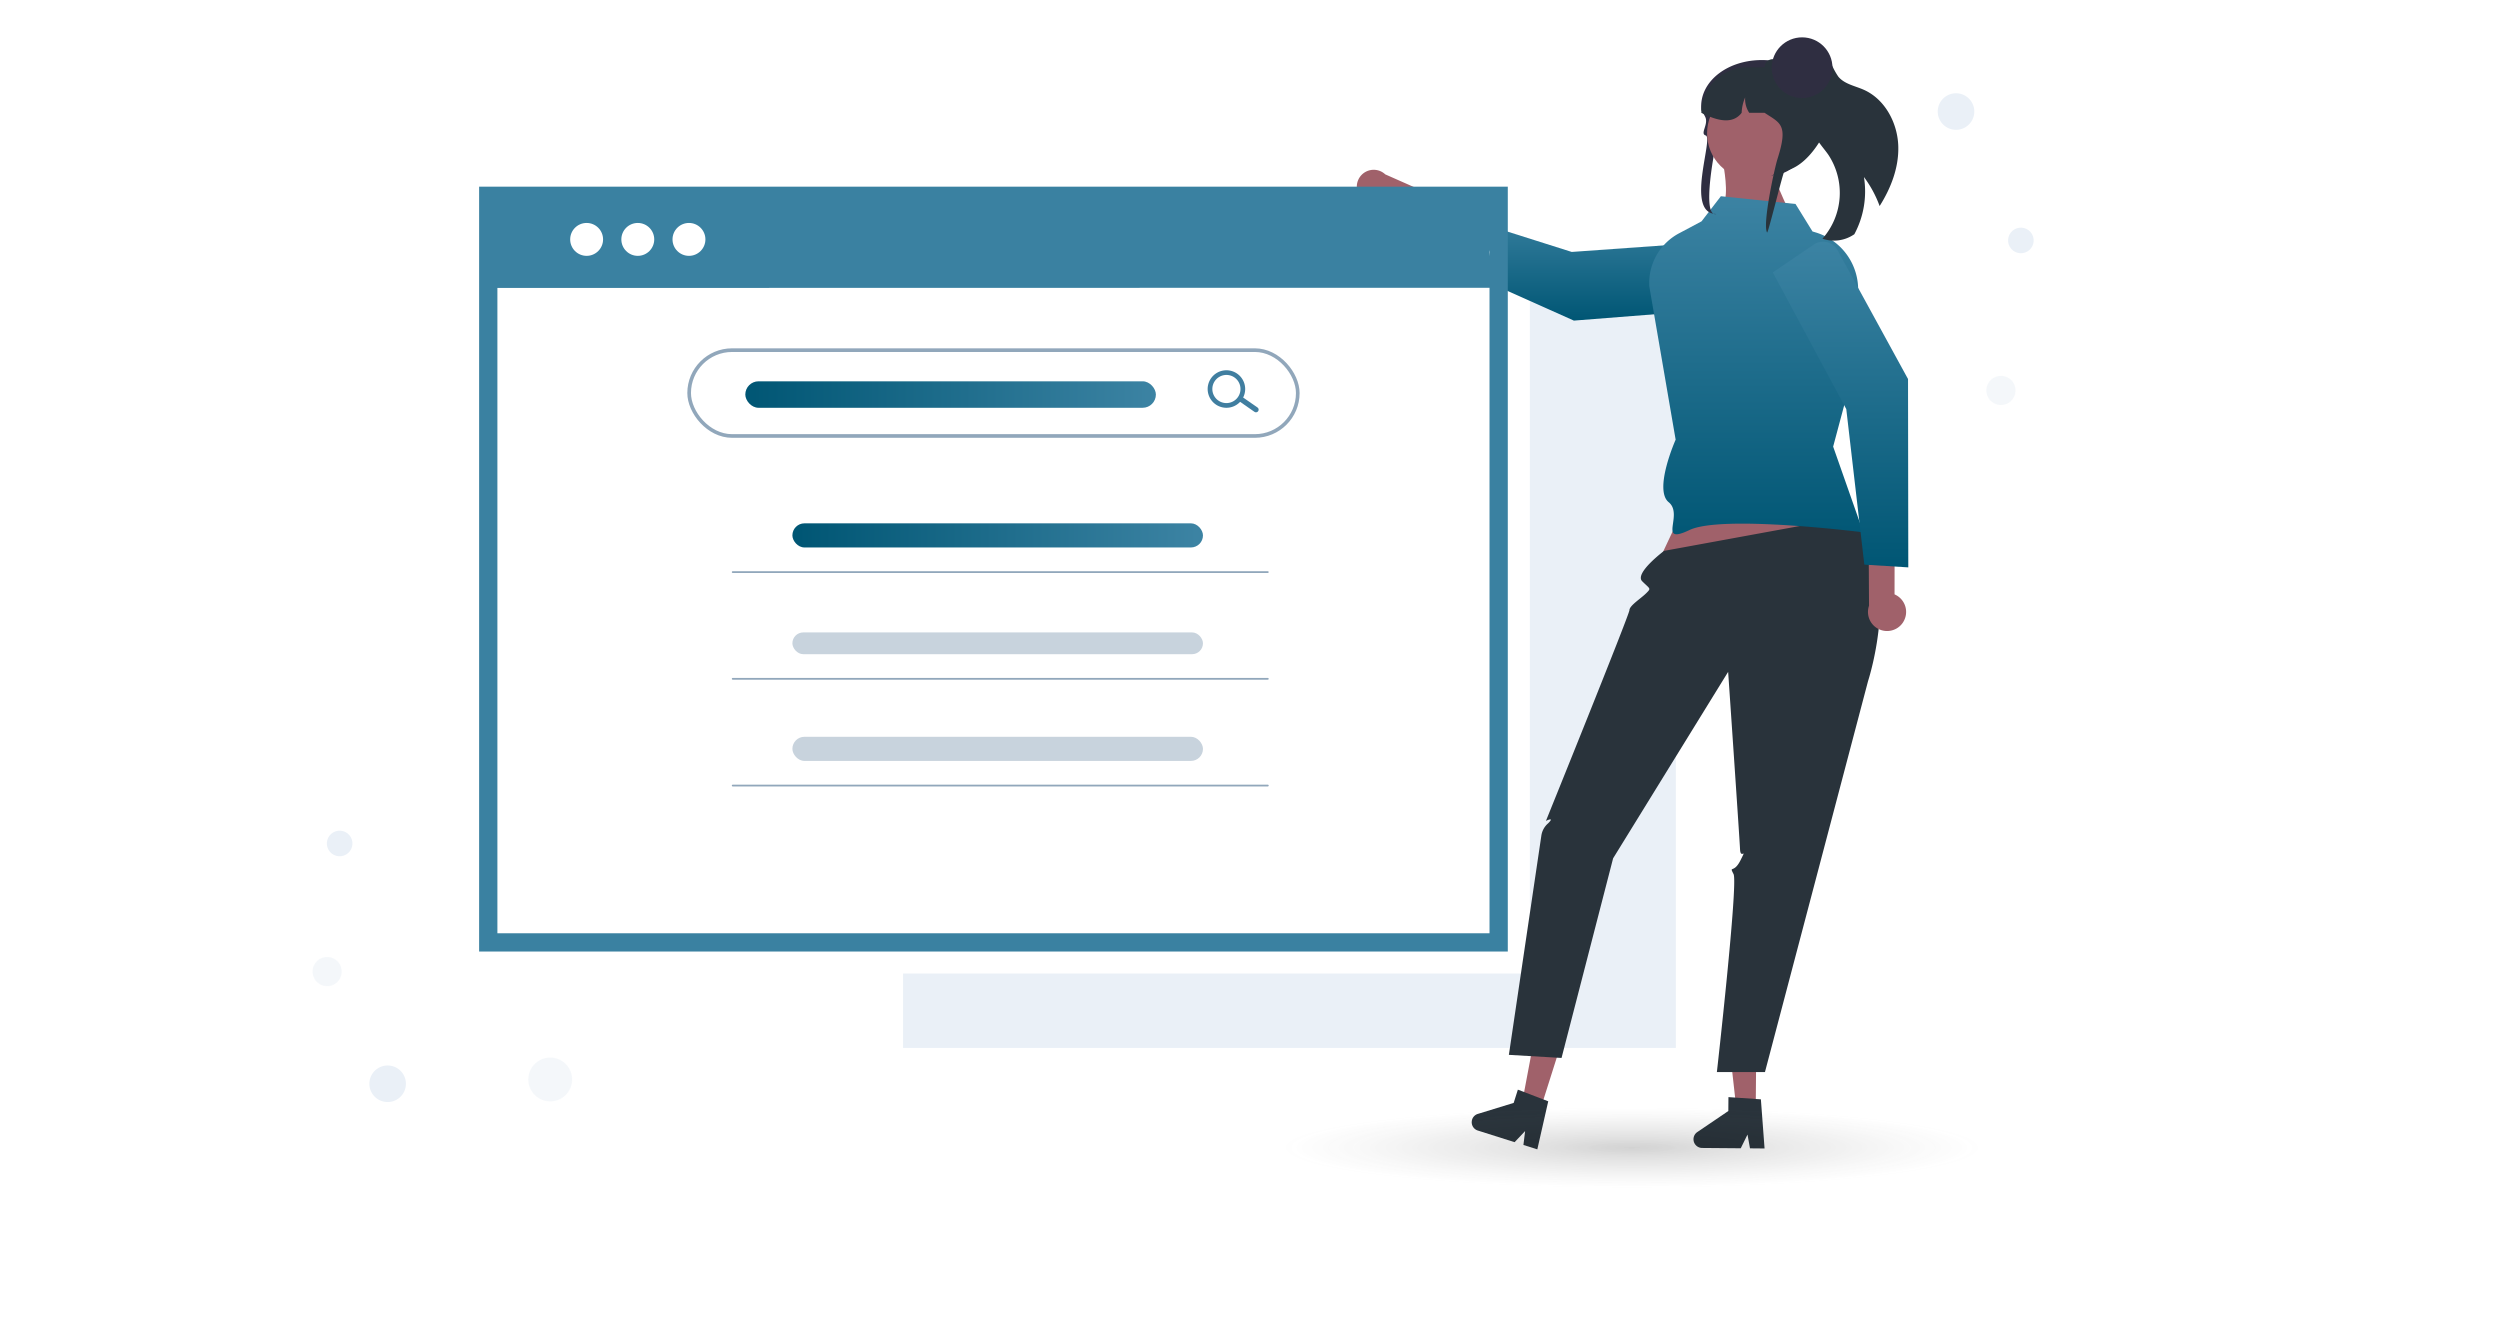 <svg xmlns="http://www.w3.org/2000/svg" xmlns:xlink="http://www.w3.org/1999/xlink" width="684" height="361" viewBox="0 0 684 361">
  <rect x="0" y="0" width="684" height="361" fill="#808080" stroke="none"/>
  <defs>
    <linearGradient id="linear-gradient" x1="0.5" x2="0.5" y2="1" gradientUnits="objectBoundingBox">
      <stop offset="0" stop-color="#3c83a3"/>
      <stop offset="1" stop-color="#005674"/>
    </linearGradient>
    <linearGradient id="linear-gradient-4" x1="1" y1="0.5" x2="0" y2="0.5" xlink:href="#linear-gradient"/>
    <linearGradient id="linear-gradient-5" x1="0.988" y1="0.5" x2="0.013" y2="0.5" xlink:href="#linear-gradient"/>
    <radialGradient id="radial-gradient" cx="0.5" cy="0.5" r="0.5" gradientUnits="objectBoundingBox">
      <stop offset="0" stop-opacity="0.612"/>
      <stop offset="0.464" stop-color="#272727" stop-opacity="0.31"/>
      <stop offset="1" stop-color="#545454" stop-opacity="0"/>
    </radialGradient>
    <clipPath id="clip-Finnwaa_-_Microsoft_Advertising_Search">
      <rect width="684" height="361"/>
    </clipPath>
  </defs>
  <g id="Finnwaa_-_Microsoft_Advertising_Search" data-name="Finnwaa - Microsoft Advertising – Search" clip-path="url(#clip-Finnwaa_-_Microsoft_Advertising_Search)">
    <rect width="684" height="361" fill="#fff"/>
    <path id="Pfad_16586" data-name="Pfad 16586" d="M-17764.5-3961s1.629,8.413,0,10.721,18.334,2.786,18.334,2.786-6.053-12.5-5.205-14.132S-17764.5-3961-17764.5-3961Z" transform="translate(18236 4006)" fill="#a0616a"/>
    <g id="Gruppe_16195" data-name="Gruppe 16195" transform="translate(-11.375 -10.781)">
      <path id="Pfad_16546" data-name="Pfad 16546" d="M605.554,317.365H585.76V486.116c0,11.135,11.135,20.162,0,20.162H414.269v.193c0,11.135,0,20.162,0,20.162H625.715V337.526a20.161,20.161,0,0,0-20.161-20.161Z" transform="translate(-155.822 -229.131)" fill="#eaf0f7"/>
      <path id="Pfad_16548" data-name="Pfad 16548" d="M593.4,281.316a4.628,4.628,0,0,0,7,.856l21.025,9.486,4.053-5.17L600.419,275.4a4.621,4.621,0,0,0-7.02,5.912Z" transform="translate(-210.038 -216.914)" fill="#a0616a"/>
      <path id="Pfad_16549" data-name="Pfad 16549" d="M703.461,291.725l2.355,13.345a4.535,4.535,0,0,1-4.11,5.309l-40.016,3.147-47.037-21.051,5.618-10.665L661.1,294.74Z" transform="translate(-219.7 -215.029)" fill="url(#linear-gradient)"/>
      <g id="Pfad_16568" data-name="Pfad 16568" transform="translate(142.463 61.848)" fill="#fff">
        <path d="M 278.945 206.767 L 2.5 206.767 L 2.5 182.523 L 2.5 26.744 L 2.5 2.5 L 278.945 2.5 L 278.945 26.744 L 278.945 182.523 L 278.945 206.767 Z" stroke="none"/>
        <path d="M 5 5 L 5 204.267 L 276.445 204.267 L 276.445 5 L 5 5 M 0 -1.52587890625e-05 L 281.445 -1.52587890625e-05 C 281.445 -1.52587890625e-05 281.445 11.974 281.445 26.744 L 281.445 182.523 C 281.445 197.293 281.445 209.267 281.445 209.267 L 0 209.267 C 0 209.267 0 197.293 0 182.523 L 0 26.744 C 0 11.974 0 -1.52587890625e-05 0 -1.52587890625e-05 Z" stroke="none" fill="#3a81a1"/>
      </g>
      <path id="Pfad_16554" data-name="Pfad 16554" d="M385.108,178.123l-14.577,31.055,56.075-5.679L414.9,173.687Z" transform="translate(93.599 -42.608)" fill="#a0616a"/>
      <path id="Pfad_16555" data-name="Pfad 16555" d="M409.669,450.168l-5.317-.045L402,429.138l7.846.066Z" transform="translate(82.076 -136.16)" fill="#a0616a"/>
      <path id="Pfad_16556" data-name="Pfad 16556" d="M740.5,678.584a2.38,2.38,0,0,0,2.357,2.4l10.571.088,1.85-3.751.68,3.77,3.988.036-1.007-13.447-1.388-.092-5.66-.39-1.826-.122-.032,3.8-8.491,5.759A2.376,2.376,0,0,0,740.5,678.584Z" transform="translate(-265.786 -356.122)" fill="#29333b"/>
      <path id="Pfad_16557" data-name="Pfad 16557" d="M318.337,449.44l-5.069-1.605,3.916-20.75,7.481,2.368Z" transform="translate(114.569 -135.409)" fill="#a0616a"/>
      <path id="Pfad_16558" data-name="Pfad 16558" d="M644.868,672.056a2.38,2.38,0,0,0,1.548,2.984l10.078,3.19,2.871-3.042-.458,3.8,3.8,1.206,2.988-13.149-1.3-.5-5.3-2.036-1.709-.653-1.148,3.627-9.809,3.01a2.376,2.376,0,0,0-1.567,1.554Z" transform="translate(-230.722 -354.947)" fill="#29333b"/>
      <path id="Pfad_16559" data-name="Pfad 16559" d="M754.25,416.522l-50.986,9.342s-8.178,6.117-5.99,8.308,2.527,1.851,1.09,3.289-4.545,3.358-4.575,4.616-22.847,57.664-22.847,57.664,2.535-1.268.634.634a5.5,5.5,0,0,0-1.9,3.472L660.8,563.752l14.41.848,14.11-54.615,31.473-51.021s3.123,45.5,3.254,48.524,2.032-.777.131,3.026-3.169,1.268-1.9,3.8-4.566,54.146-4.566,54.146h13.153l28.209-106.976S769.11,430.9,754.25,416.522Z" transform="translate(-236.598 -264.364)" fill="#29333b"/>
      <path id="Pfad_16560" data-name="Pfad 16560" d="M761.417,280.284l-20.423-2.122-5.291,6.87-6.164,3.283a15.385,15.385,0,0,0-8.122,14.553l7.2,41.9s-6.085,13.7-1.9,17.112-3.235,11.856,5.7,7.605,47.534.634,47.534.634l-8.239-23.45,6.155-23.043.677-19.321a16.368,16.368,0,0,0-11.623-16.242l-.861-.26Z" transform="translate(-258.786 -213.694)" fill="url(#linear-gradient)"/>
      <path id="Pfad_16561" data-name="Pfad 16561" d="M815.227,242c.134,5.757-2.018,11.331-5.108,16.227a30.785,30.785,0,0,0-4.291-7.939,24.714,24.714,0,0,1-2.63,15.651,3.31,3.31,0,0,1-.282.181,9.7,9.7,0,0,1-8.438,1.035,18.925,18.925,0,0,0,1.627-22.934c-1.337-1.932-3.065-3.64-3.893-5.839-1.307-3.508-.051-7.37.742-11.027.741-3.4.871-7.454-1.413-9.948a2.4,2.4,0,0,1,2.2-1.013,4.539,4.539,0,0,1,3.086,2.683,19.568,19.568,0,0,0,1.993,3.746c1.684,2.038,4.553,2.519,6.971,3.593C811.644,229.027,815.087,235.6,815.227,242Z" transform="translate(-284.478 -191.069)" fill="#29333b"/>
      <path id="Pfad_16563" data-name="Pfad 16563" d="M748.462,239.811c.335-1.171-1.971,5.987-.859,6.116,5.068.581,12.025,3.608,15.555,5.02.159-.018.318-.037.472-.06.379-.042.748-.1,1.113-.171,8.219-1.556,11.38-14.181,11.38-14.3,0-.568-1.362-16.157-3.508-16.388a15.815,15.815,0,0,0-1.7-.092h-5.325a24.748,24.748,0,0,0-3.343-.485h-.01c-10.721-.817-19.174,5.717-18.383,13.668,0,.009.014.018.019.028.229.341.43.664.608.974.173.291.318.568.444.831.977,2.03-1.535,4.585.131,5.062,2.215.634-5.826,21.481,2.942,21.481C743.736,262.712,747.539,243.041,748.462,239.811Z" transform="translate(-266.995 -192.169)" fill="#2f2e41"/>
      <ellipse id="Ellipse_1445" data-name="Ellipse 1445" cx="12.608" cy="12.608" rx="12.608" ry="12.608" transform="translate(478.427 34.658)" fill="#a0616a"/>
      <path id="Pfad_16564" data-name="Pfad 16564" d="M743.89,233.673c.21.111.416.212.626.314s.439.212.659.309c4.222,1.915,7.658,2.127,9.743-.623a11.659,11.659,0,0,1,.958-4.2,6.75,6.75,0,0,0,1.113,4.2h4.2c4.325,2.87,6.545,3.17,3.544,12.593-.837,2.626-4.164,17.9-2.855,20.17.379-.042,4.408-16.777,4.772-16.846,8.219-1.555,13.442-15.1,12.773-15.862a14.119,14.119,0,0,0-1.463-6.28,14.446,14.446,0,0,0-5.489-5.971,25.458,25.458,0,0,0-4.385-1.647l-.108-.028c-.463-.125-.935-.24-1.407-.337a25.893,25.893,0,0,0-2.955-.448c-.07,0-.14-.009-.206-.009a2.227,2.227,0,0,0-1.127.309s0,0-.009,0a2.122,2.122,0,0,0-.627.558,2.146,2.146,0,0,0-.458,1.334h-4.675q-.259,0-.519.014a12.536,12.536,0,0,0-12.086,11.786C743.894,233.235,743.89,233.452,743.89,233.673Z" transform="translate(-267.027 -192.03)" fill="#29333b"/>
      <ellipse id="Ellipse_1446" data-name="Ellipse 1446" cx="8.306" cy="8.306" rx="8.306" ry="8.306" transform="translate(496.123 21)" fill="#2f2e41"/>
      <path id="Pfad_16565" data-name="Pfad 16565" d="M825.449,441.559a5.226,5.226,0,0,0-2.356-7.6l.041-26.049-7.2-1.783.177,30.939a5.219,5.219,0,0,0,9.339,4.5Z" transform="translate(-293.371 -260.557)" fill="#a0616a"/>
      <path id="Pfad_16566" data-name="Pfad 16566" d="M774.733,306.2l11.208-7.617a4.534,4.534,0,0,1,6.526,1.574l19.269,35.212.074,51.533-12.03-.754L794.841,343.6Z" transform="translate(-278.324 -220.885)" fill="url(#linear-gradient)"/>
      <g id="Gruppe_16194" data-name="Gruppe 16194" transform="translate(199.426 106.082)">
        <g id="Rechteck_5307" data-name="Rechteck 5307" transform="translate(0 0)" fill="#fff" stroke="#91a7bb" stroke-width="1">
          <rect width="167.521" height="24.484" rx="12.242" stroke="none"/>
          <rect x="0.5" y="0.5" width="166.521" height="23.484" rx="11.742" fill="none"/>
        </g>
        <rect id="Rechteck_5302" data-name="Rechteck 5302" width="112.334" height="7.247" rx="3.624" transform="translate(15.864 9.023)" fill="url(#linear-gradient-4)"/>
        <rect id="Rechteck_5303" data-name="Rechteck 5303" width="112.334" height="6.603" rx="3.301" transform="translate(28.747 47.883)" fill="url(#linear-gradient-5)"/>
        <rect id="Rechteck_5304" data-name="Rechteck 5304" width="112.334" height="5.958" rx="2.979" transform="translate(28.747 77.728)" fill="#c8d3dd"/>
        <rect id="Rechteck_5305" data-name="Rechteck 5305" width="112.334" height="6.603" rx="3.301" transform="translate(28.747 106.283)" fill="#c8d3dd"/>
        <path id="Pfad_16541" data-name="Pfad 16541" d="M850.379,277.412a.723.723,0,0,1-1.007.178l-3.944-2.744a.723.723,0,1,1,.829-1.184l3.944,2.744A.723.723,0,0,1,850.379,277.412Z" transform="translate(-694.201 -260.214)" fill="#407ea0"/>
        <path id="Pfad_16542" data-name="Pfad 16542" d="M822.34,254.156a5.132,5.132,0,1,1-1.26-7.148A5.132,5.132,0,0,1,822.34,254.156ZM814.983,249a3.849,3.849,0,1,0,5.361-.945,3.849,3.849,0,0,0-5.361.945Z" transform="translate(-670.639 -240.075)" fill="#407ea0"/>
        <path id="Pfad_16543" data-name="Pfad 16543" d="M470.988,452.958h-146.4a.242.242,0,1,1,0-.483h146.4a.242.242,0,0,1,0,.483Z" transform="translate(-312.151 -391.492)" fill="#91a7bb"/>
        <path id="Pfad_16544" data-name="Pfad 16544" d="M470.988,562.578h-146.4a.242.242,0,1,1,0-.483h146.4a.242.242,0,0,1,0,.483Z" transform="translate(-312.151 -471.912)" fill="#91a7bb"/>
        <path id="Pfad_16545" data-name="Pfad 16545" d="M470.988,672.2h-146.4a.242.242,0,1,1,0-.483h146.4a.242.242,0,0,1,0,.483Z" transform="translate(-312.151 -552.33)" fill="#91a7bb"/>
      </g>
    </g>
    <g id="Komponente_2_108" data-name="Komponente 2 – 108" transform="translate(351 303)" opacity="0.64">
      <ellipse id="Ellipse_1189" data-name="Ellipse 1189" cx="95.5" cy="11" rx="95.5" ry="11" opacity="0.45" fill="url(#radial-gradient)"/>
    </g>
    <path id="Pfad_16567" data-name="Pfad 16567" d="M-17824.377-3927.217l273.16-.049-1.266-9.785s4.176-14.006,2.326-14.857-34.279-2.128-34.279-2.128l-219.135,2.128h-20.807v24.691Z" transform="translate(17960 4006)" fill="#3a81a1"/>
    <circle id="Ellipse_1447" data-name="Ellipse 1447" cx="4.5" cy="4.5" r="4.5" transform="translate(156 61)" fill="#fff"/>
    <circle id="Ellipse_1448" data-name="Ellipse 1448" cx="4.5" cy="4.5" r="4.5" transform="translate(170 61)" fill="#fff"/>
    <circle id="Ellipse_1449" data-name="Ellipse 1449" cx="4.5" cy="4.5" r="4.5" transform="translate(184 61)" fill="#fff"/>
    <circle id="Ellipse_1454" data-name="Ellipse 1454" cx="5.003" cy="5.003" r="5.003" transform="translate(112.893 298.349) rotate(150)" fill="#eaf0f7"/>
    <circle id="Ellipse_1457" data-name="Ellipse 1457" cx="5.003" cy="5.003" r="5.003" transform="translate(542 32.349) rotate(150)" fill="#eaf0f7"/>
    <circle id="Ellipse_1456" data-name="Ellipse 1456" cx="3.503" cy="3.503" r="3.503" transform="translate(97.713 232.057) rotate(150)" fill="#eaf0f7"/>
    <circle id="Ellipse_1458" data-name="Ellipse 1458" cx="3.503" cy="3.503" r="3.503" transform="translate(557.697 67.067) rotate(150)" fill="#eaf0f7"/>
    <circle id="Ellipse_1453" data-name="Ellipse 1453" cx="5.994" cy="5.994" r="5.994" transform="translate(158.729 297.541) rotate(150)" fill="#eaf0f7" opacity="0.5"/>
    <circle id="Ellipse_1455" data-name="Ellipse 1455" cx="3.994" cy="3.994" r="3.994" transform="translate(94.959 267.286) rotate(150)" fill="#eaf0f7" opacity="0.5"/>
    <circle id="Ellipse_1459" data-name="Ellipse 1459" cx="3.994" cy="3.994" r="3.994" transform="translate(552.912 108.286) rotate(150)" fill="#eaf0f7" opacity="0.5"/>
  </g>
</svg>
